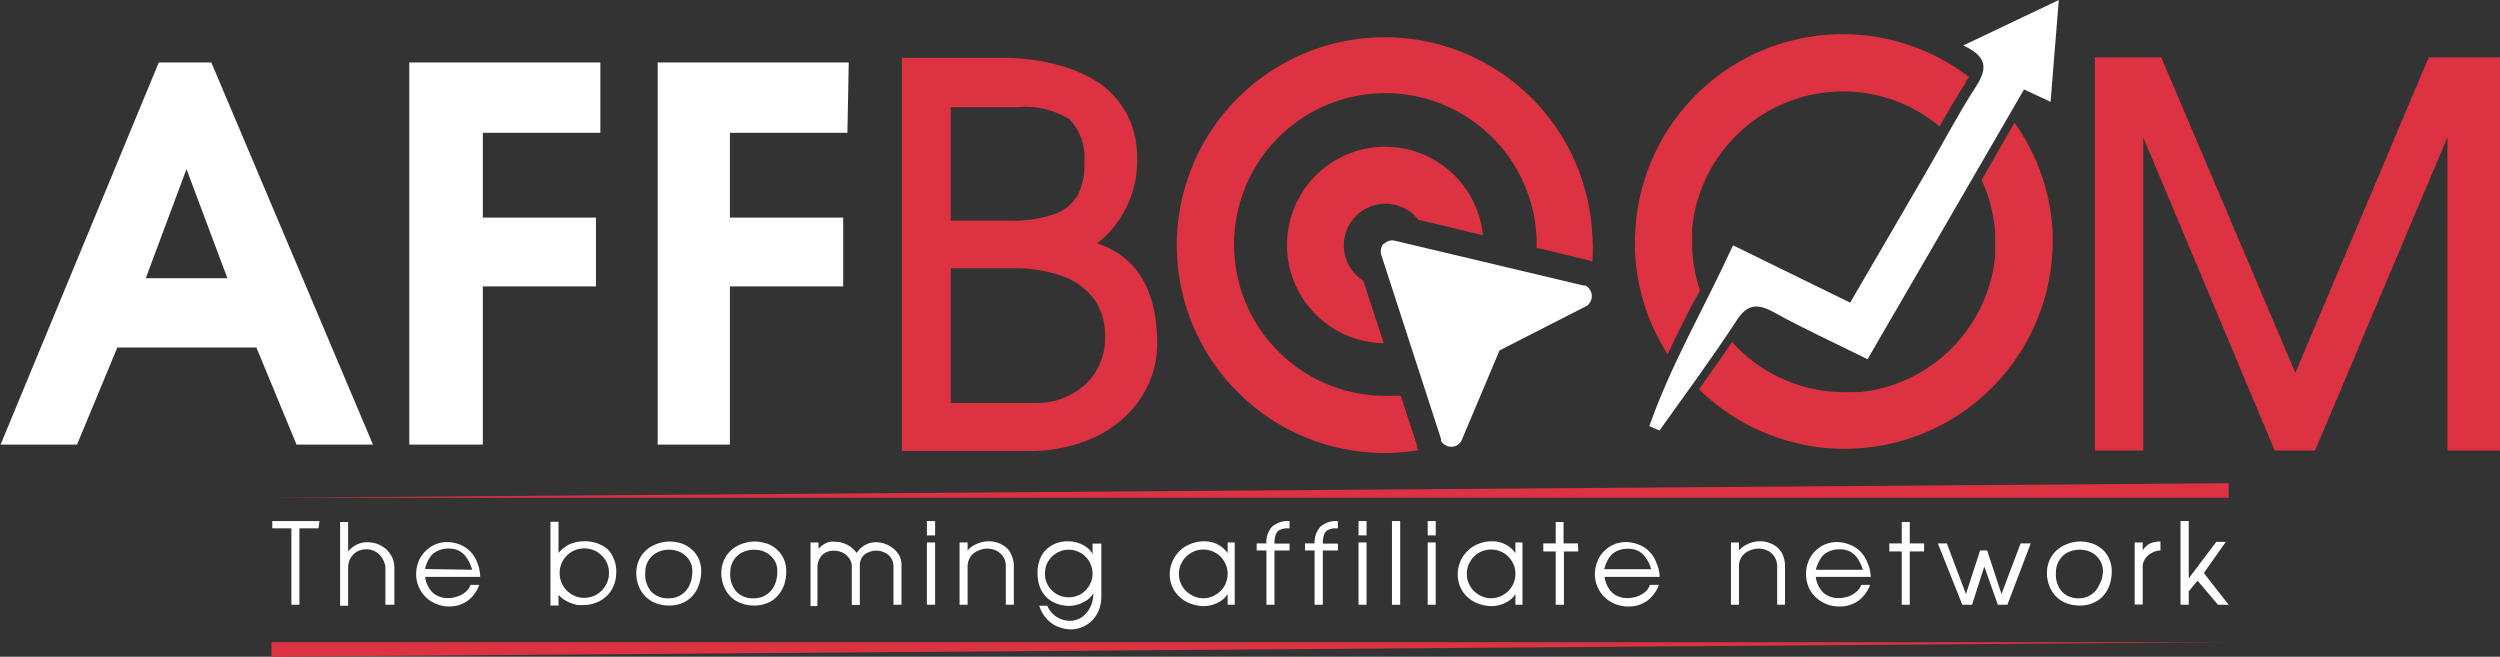 <svg xmlns="http://www.w3.org/2000/svg" id="Layer_1" data-name="Layer 1" viewBox="0 0 130.84 34.37"><rect x="0" y="0" width="130.84" height="34.37" fill="#333333" stroke="none"/><defs><style>      .cls-1 {        fill: #fff;      }      .cls-2 {        fill: #dc3241;      }    </style></defs><title>full hd_svg_logo</title><g><g><g><path class="cls-1" d="M26.25,160.46h-1v4h-.42v-4h-1v-.38h2.47Z" transform="translate(-9.58 -132.81)"></path><path class="cls-1" d="M30.22,164.46h-.47v-2a1.27,1.27,0,0,0-.2-.49,1,1,0,0,0-.34-.3.9.9,0,0,0-.46-.11,1,1,0,0,0-.49.12,1,1,0,0,0-.34.35,1,1,0,0,0-.12.48v2h-.42v-4.38h.42v1.54a1.35,1.35,0,0,1,.48-.37,1.17,1.17,0,0,1,.53-.11,1.48,1.48,0,0,1,.57.11,1.51,1.51,0,0,1,.45.29,1.66,1.66,0,0,1,.29.42,1.38,1.38,0,0,1,.1.49Z" transform="translate(-9.58 -132.81)"></path><path class="cls-1" d="M34.71,163H31.83a1.39,1.39,0,0,0,.4.83,1.15,1.15,0,0,0,.8.28,1.44,1.44,0,0,0,.51-.09,1.22,1.22,0,0,0,.43-.25.79.79,0,0,0,.23-.35h.46a1.72,1.72,0,0,1-.62.84,1.62,1.62,0,0,1-.95.29,1.78,1.78,0,0,1-.88-.23,1.65,1.65,0,0,1-.62-.61,1.67,1.67,0,0,1-.23-.85,1.83,1.83,0,0,1,.13-.68,1.67,1.67,0,0,1,.88-.88,1.52,1.52,0,0,1,.59-.12,1.83,1.83,0,0,1,.71.14,1.6,1.6,0,0,1,.91,1A1.9,1.9,0,0,1,34.71,163Zm-.42-.37A2.16,2.16,0,0,0,34,162a1.11,1.11,0,0,0-.39-.36,1.12,1.12,0,0,0-.53-.12,1.29,1.29,0,0,0-.62.13,1,1,0,0,0-.4.36,2,2,0,0,0-.24.58Z" transform="translate(-9.58 -132.81)"></path><path class="cls-1" d="M41.83,162.8a1.69,1.69,0,0,1-.14.68,1.45,1.45,0,0,1-.37.53,1.54,1.54,0,0,1-.54.34,1.63,1.63,0,0,1-.62.12,2.58,2.58,0,0,1-.38,0,2.11,2.11,0,0,1-.38-.12,1.74,1.74,0,0,1-.33-.18,1.47,1.47,0,0,1-.26-.23v.56h-.42v-4.38h.42v1.63a1.78,1.78,0,0,1,.57-.45,1.9,1.9,0,0,1,.72-.16,1.86,1.86,0,0,1,1.28.41A1.68,1.68,0,0,1,41.83,162.8Zm-.38,0a1.24,1.24,0,0,0-.17-.65,1.41,1.41,0,0,0-.47-.47,1.33,1.33,0,0,0-1.3,0,1.41,1.41,0,0,0-.47.47,1.34,1.34,0,0,0-.17.65,1.31,1.31,0,0,0,.17.65,1.25,1.25,0,0,0,.47.47,1.22,1.22,0,0,0,.65.18,1.44,1.44,0,0,0,.5-.1,1.31,1.31,0,0,0,.69-.7A1.18,1.18,0,0,0,41.45,162.77Z" transform="translate(-9.58 -132.81)"></path><path class="cls-1" d="M46.28,162.69a2.22,2.22,0,0,1-.13.75,1.63,1.63,0,0,1-.34.57,1.43,1.43,0,0,1-.52.36,1.68,1.68,0,0,1-.68.13,1.87,1.87,0,0,1-.9-.21,1.56,1.56,0,0,1-.61-.61,1.87,1.87,0,0,1-.22-.9,1.7,1.7,0,0,1,.23-.83,1.61,1.61,0,0,1,.63-.58,2,2,0,0,1,.91-.22,2.21,2.21,0,0,1,.65.12,1.65,1.65,0,0,1,.52.33,1.39,1.39,0,0,1,.34.49A1.53,1.53,0,0,1,46.28,162.69Zm-.47,0a1,1,0,0,0-.16-.57,1.21,1.21,0,0,0-.44-.4,1.33,1.33,0,0,0-.6-.14,1.36,1.36,0,0,0-.65.15,1.1,1.1,0,0,0-.45.43,1.17,1.17,0,0,0-.16.62,1.39,1.39,0,0,0,.32,1,1.2,1.2,0,0,0,.94.34,1.1,1.1,0,0,0,.62-.18,1.22,1.22,0,0,0,.43-.49A1.66,1.66,0,0,0,45.81,162.69Z" transform="translate(-9.58 -132.81)"></path><path class="cls-1" d="M50.73,162.69a2.23,2.23,0,0,1-.12.75,1.65,1.65,0,0,1-.35.57,1.35,1.35,0,0,1-.52.36,1.68,1.68,0,0,1-.68.13,1.87,1.87,0,0,1-.9-.21,1.56,1.56,0,0,1-.61-.61,1.87,1.87,0,0,1-.22-.9,1.7,1.7,0,0,1,.23-.83,1.61,1.61,0,0,1,.63-.58,2,2,0,0,1,.91-.22,2.21,2.21,0,0,1,.65.12,1.54,1.54,0,0,1,.52.33,1.39,1.39,0,0,1,.34.49A1.53,1.53,0,0,1,50.73,162.69Zm-.47,0a1,1,0,0,0-.16-.57,1.21,1.21,0,0,0-.44-.4,1.33,1.33,0,0,0-.6-.14,1.38,1.38,0,0,0-.65.15,1.15,1.15,0,0,0-.61,1.05,1.39,1.39,0,0,0,.32,1,1.2,1.2,0,0,0,.94.34,1.1,1.1,0,0,0,.62-.18,1.22,1.22,0,0,0,.43-.49A1.66,1.66,0,0,0,50.26,162.69Z" transform="translate(-9.58 -132.81)"></path><path class="cls-1" d="M56.76,164.46h-.42v-2a.76.76,0,0,0-.26-.6,1,1,0,0,0-1.08-.13.67.67,0,0,0-.31.26.7.7,0,0,0-.11.38v2.1h-.42v-2.1A.79.79,0,0,0,54,162a.86.86,0,0,0-.33-.27,1,1,0,0,0-.45-.1.84.84,0,0,0-.45.11.72.72,0,0,0-.3.32,1,1,0,0,0-.11.47v2H52V161.2h.42v.33a1.38,1.38,0,0,1,.27-.23,1,1,0,0,1,.3-.13,1.22,1.22,0,0,1,.34,0,1.12,1.12,0,0,1,.4.07,1.38,1.38,0,0,1,.38.2,1.82,1.82,0,0,1,.31.31,1.16,1.16,0,0,1,1-.56,1.43,1.43,0,0,1,1.16.59,1,1,0,0,1,.18.58Z" transform="translate(-9.58 -132.81)"></path><path class="cls-1" d="M58.52,160.83h-.43v-.75h.43Zm0,3.63h-.43V161.2h.43Z" transform="translate(-9.58 -132.81)"></path><path class="cls-1" d="M62.64,164.46h-.42v-2a1,1,0,0,0-.07-.39.86.86,0,0,0-.21-.29.89.89,0,0,0-.31-.19,1.17,1.17,0,0,0-.38-.07,1.25,1.25,0,0,0-.52.13.83.83,0,0,0-.37.32.91.91,0,0,0-.14.49v2H59.8V161.2h.42v.42a1.26,1.26,0,0,1,.31-.26,1.61,1.61,0,0,1,.38-.16,1.42,1.42,0,0,1,.42-.06,1.35,1.35,0,0,1,.53.1,1.29,1.29,0,0,1,.42.26,1.11,1.11,0,0,1,.26.42,1.32,1.32,0,0,1,.1.53Z" transform="translate(-9.58 -132.81)"></path><path class="cls-1" d="M67.22,164a2.09,2.09,0,0,1-.12.72,1.73,1.73,0,0,1-.35.55,1.5,1.5,0,0,1-.51.35,1.69,1.69,0,0,1-.63.13,1.89,1.89,0,0,1-.71-.16,1.57,1.57,0,0,1-.58-.44,1.74,1.74,0,0,1-.35-.64h.42a1.28,1.28,0,0,0,1.19.79,1.11,1.11,0,0,0,.66-.22,1.37,1.37,0,0,0,.42-.54,1.63,1.63,0,0,0,.14-.68,1.14,1.14,0,0,1-.49.45,1.59,1.59,0,0,1-.8.21,2,2,0,0,1-.66-.13,1.51,1.51,0,0,1-.52-.34,1.64,1.64,0,0,1-.34-.55,2.19,2.19,0,0,1-.11-.7,1.92,1.92,0,0,1,.2-.89,1.42,1.42,0,0,1,.57-.57,1.66,1.66,0,0,1,.82-.2,1.86,1.86,0,0,1,.42.05,2,2,0,0,1,.37.14,1.61,1.61,0,0,1,.3.21,1.05,1.05,0,0,1,.2.27v-.55h.46Zm-.46-1.17a1.12,1.12,0,0,0-.1-.48,1.2,1.2,0,0,0-.26-.4,1.18,1.18,0,0,0-.4-.27,1.16,1.16,0,0,0-.49-.1,1.12,1.12,0,0,0-.48.1,1.31,1.31,0,0,0-.4.26,1.56,1.56,0,0,0-.27.4,1.37,1.37,0,0,0-.09.49,1.19,1.19,0,0,0,.16.62,1.35,1.35,0,0,0,.46.46,1.3,1.3,0,0,0,1.25,0,1.32,1.32,0,0,0,.45-.46A1.2,1.2,0,0,0,66.76,162.82Z" transform="translate(-9.58 -132.81)"></path><path class="cls-1" d="M74.2,164.46h-.37v-.56a1.25,1.25,0,0,1-.53.46,1.63,1.63,0,0,1-.73.17,2.05,2.05,0,0,1-.89-.22,1.73,1.73,0,0,1-.64-.59,1.58,1.58,0,0,1-.24-.85,1.72,1.72,0,0,1,.14-.68,1.87,1.87,0,0,1,.39-.56,1.66,1.66,0,0,1,.58-.36,1.75,1.75,0,0,1,.68-.13,1.51,1.51,0,0,1,.71.16,1.46,1.46,0,0,1,.53.46v-.56h.37Zm-.37-1.62a1.24,1.24,0,0,0-.17-.63,1.18,1.18,0,0,0-.47-.47,1.24,1.24,0,0,0-.63-.17,1.3,1.3,0,0,0-.64.17,1.28,1.28,0,0,0-.64,1.1,1.24,1.24,0,0,0,.64,1.1,1.21,1.21,0,0,0,.64.18,1.16,1.16,0,0,0,.63-.18,1.22,1.22,0,0,0,.47-.46A1.3,1.3,0,0,0,73.83,162.84Z" transform="translate(-9.58 -132.81)"></path><path class="cls-1" d="M77.07,161.62h-.79v2.84h-.42v-2.84h-.51v-.37h.51a1.17,1.17,0,0,1,.3-.88,1.27,1.27,0,0,1,.91-.29v.38h-.15a1,1,0,0,0-.38.09.48.48,0,0,0-.2.26,1.36,1.36,0,0,0-.06.45h.79Z" transform="translate(-9.58 -132.81)"></path><path class="cls-1" d="M79.6,161.62h-.79v2.84h-.43v-2.84h-.5v-.37h.5a1.22,1.22,0,0,1,.31-.88,1.27,1.27,0,0,1,.91-.29v.38h-.15a.92.92,0,0,0-.38.09.48.48,0,0,0-.2.26,1.36,1.36,0,0,0-.06.45h.79Z" transform="translate(-9.58 -132.81)"></path><path class="cls-1" d="M81.1,160.83h-.42v-.75h.42Zm0,3.63h-.42V161.2h.42Z" transform="translate(-9.58 -132.81)"></path><path class="cls-1" d="M82.86,164.46h-.43v-4.38h.43Z" transform="translate(-9.58 -132.81)"></path><path class="cls-1" d="M84.72,160.83H84.3v-.75h.42Zm0,3.63H84.3V161.2h.42Z" transform="translate(-9.58 -132.81)"></path><path class="cls-1" d="M89.26,164.46h-.37v-.56a1.2,1.2,0,0,1-.53.46,1.59,1.59,0,0,1-.72.17,2.06,2.06,0,0,1-.9-.22,1.73,1.73,0,0,1-.64-.59,1.71,1.71,0,0,1,.3-2.09,1.54,1.54,0,0,1,.57-.36,1.79,1.79,0,0,1,.68-.13,1.51,1.51,0,0,1,.71.16,1.39,1.39,0,0,1,.53.46v-.56h.37Zm-.37-1.62a1.15,1.15,0,0,0-.17-.63,1.22,1.22,0,0,0-.46-.47,1.29,1.29,0,0,0-1.28,0,1.22,1.22,0,0,0-.46.47,1.15,1.15,0,0,0-.17.63,1.2,1.2,0,0,0,.17.64,1.27,1.27,0,0,0,.46.46,1.23,1.23,0,0,0,1.28,0,1.27,1.27,0,0,0,.46-.46A1.2,1.2,0,0,0,88.89,162.84Z" transform="translate(-9.58 -132.81)"></path><path class="cls-1" d="M92.18,161.67h-.75v2.79H91v-2.79h-.65v-.42H91v-1.12h.41v1.12h.75Z" transform="translate(-9.58 -132.81)"></path><path class="cls-1" d="M96.44,163H93.56a1.39,1.39,0,0,0,.4.83,1.15,1.15,0,0,0,.8.28,1.54,1.54,0,0,0,.52-.09,1.27,1.27,0,0,0,.42-.25.79.79,0,0,0,.23-.35h.47a1.86,1.86,0,0,1-.62.84,1.67,1.67,0,0,1-1,.29,1.78,1.78,0,0,1-.88-.23,1.65,1.65,0,0,1-.62-.61,1.7,1.7,0,0,1-.09-1.53,1.4,1.4,0,0,1,.35-.53,1.54,1.54,0,0,1,.52-.35,1.52,1.52,0,0,1,.59-.12,1.83,1.83,0,0,1,.71.14,1.41,1.41,0,0,1,.55.37,1.5,1.5,0,0,1,.36.58A1.9,1.9,0,0,1,96.44,163ZM96,162.6a2.16,2.16,0,0,0-.28-.59,1.11,1.11,0,0,0-.39-.36,1.12,1.12,0,0,0-.53-.12,1.29,1.29,0,0,0-.62.13,1,1,0,0,0-.4.36,2,2,0,0,0-.24.58Z" transform="translate(-9.58 -132.81)"></path><path class="cls-1" d="M103,164.46h-.41v-2a.94.94,0,0,0-.28-.68.89.89,0,0,0-.31-.19,1.22,1.22,0,0,0-.38-.07,1.29,1.29,0,0,0-.53.13.88.88,0,0,0-.37.32.9.9,0,0,0-.13.49v2h-.42V161.2h.42v.42a1.1,1.1,0,0,1,.31-.26,1.56,1.56,0,0,1,.79-.22,1.32,1.32,0,0,1,.53.1,1.11,1.11,0,0,1,.42.26,1,1,0,0,1,.27.42,1.51,1.51,0,0,1,.09.53Z" transform="translate(-9.58 -132.81)"></path><path class="cls-1" d="M107.49,163h-2.88a1.39,1.39,0,0,0,.4.83,1.17,1.17,0,0,0,.8.28,1.54,1.54,0,0,0,.52-.09,1.27,1.27,0,0,0,.42-.25.82.82,0,0,0,.24-.35h.46a1.79,1.79,0,0,1-.62.84,1.66,1.66,0,0,1-1,.29,1.72,1.72,0,0,1-.88-.23,1.68,1.68,0,0,1-.63-.61,1.79,1.79,0,0,1-.09-1.53,1.53,1.53,0,0,1,.35-.53,1.64,1.64,0,0,1,.52-.35,1.53,1.53,0,0,1,.6-.12,1.78,1.78,0,0,1,.7.14,1.52,1.52,0,0,1,.56.37,1.78,1.78,0,0,1,.36.58A2.11,2.11,0,0,1,107.49,163Zm-.41-.37a2.49,2.49,0,0,0-.28-.59,1.11,1.11,0,0,0-.39-.36,1.13,1.13,0,0,0-.54-.12,1.25,1.25,0,0,0-.61.13.93.93,0,0,0-.4.36,2.24,2.24,0,0,0-.25.58Z" transform="translate(-9.58 -132.81)"></path><path class="cls-1" d="M110.28,161.67h-.75v2.79h-.42v-2.79h-.65v-.42h.65v-1.12h.42v1.12h.75Z" transform="translate(-9.58 -132.81)"></path><path class="cls-1" d="M115.86,161.25l-1.22,3.21h-.5l-.71-2-.64,2h-.51L111,161.25h.47l1,2.65.74-2.28h.37l.75,2.28,1-2.65Z" transform="translate(-9.58 -132.81)"></path><path class="cls-1" d="M120.1,162.69a2.23,2.23,0,0,1-.12.75,1.63,1.63,0,0,1-.34.57,1.39,1.39,0,0,1-.53.36,1.63,1.63,0,0,1-.67.13,1.88,1.88,0,0,1-.91-.21,1.53,1.53,0,0,1-.6-.61,1.77,1.77,0,0,1-.22-.9,1.56,1.56,0,0,1,.86-1.41,1.94,1.94,0,0,1,.91-.22,2.27,2.27,0,0,1,.65.12,1.65,1.65,0,0,1,.52.33,1.37,1.37,0,0,1,.33.49A1.53,1.53,0,0,1,120.1,162.69Zm-.46,0a1.06,1.06,0,0,0-.17-.57,1.11,1.11,0,0,0-.43-.4,1.37,1.37,0,0,0-.61-.14,1.38,1.38,0,0,0-.65.15,1.14,1.14,0,0,0-.44.43,1.17,1.17,0,0,0-.16.62,1.34,1.34,0,0,0,.32,1,1.19,1.19,0,0,0,.93.34,1.13,1.13,0,0,0,1-.67A1.53,1.53,0,0,0,119.64,162.69Z" transform="translate(-9.58 -132.81)"></path><path class="cls-1" d="M122.65,161.62a.91.91,0,0,0-.44.12,1,1,0,0,0-.36.31.76.76,0,0,0-.13.4v2h-.42V161.2h.42v.42a1,1,0,0,1,.37-.36,1.33,1.33,0,0,1,.56-.11Z" transform="translate(-9.58 -132.81)"></path><path class="cls-1" d="M126.22,164.46h-.56l-1.07-1.26-.46.56v.7h-.43v-4.38h.43v3l1.44-1.91h.5l-1.15,1.63Z" transform="translate(-9.58 -132.81)"></path></g><polygon class="cls-2" points="116.64 26.05 14.21 26.05 116.64 25.29 116.64 26.05"></polygon><polygon class="cls-2" points="14.21 33.61 116.64 33.61 14.21 34.37 14.21 33.61"></polygon></g><g><path class="cls-1" d="M29.1,156.08h-4L23,151H15.72l-2.11,5.08h-4l8.28-20h2.75Zm-7.62-8.71-2.14-5.71-2.13,5.71Z" transform="translate(-9.58 -132.81)"></path><path class="cls-1" d="M41,139.76H34.85v4.44h5.92v3.6H34.85v8.28H31v-20H41Z" transform="translate(-9.58 -132.81)"></path><path class="cls-1" d="M53.93,139.76H47.78v4.44h5.93v3.6H47.78v8.28H44v-20h10Z" transform="translate(-9.58 -132.81)"></path><g><path class="cls-2" d="M67,145.55A5.49,5.49,0,0,0,69.09,141a4.73,4.73,0,0,0-.49-2.13,4.64,4.64,0,0,0-1.39-1.64,7.06,7.06,0,0,0-2.19-1,10.4,10.4,0,0,0-2.83-.39H56.78v20.57h6.69a7.9,7.9,0,0,0,3.36-.7,5.86,5.86,0,0,0,2.41-2,5.1,5.1,0,0,0,.9-2.92h0C70.14,148,69.08,146.22,67,145.55Zm-7.66,1.3h3.29a7.29,7.29,0,0,1,2.55.41,3.54,3.54,0,0,1,1.64,1.18,3.17,3.17,0,0,1,.59,1.91,3.27,3.27,0,0,1-1,2.55,3.77,3.77,0,0,1-2.7,1H59.34ZM66,143a2.27,2.27,0,0,1-1.19,1,6.74,6.74,0,0,1-2.35.36H59.34v-5.94h3.49a4.42,4.42,0,0,1,2.72.63,2.87,2.87,0,0,1,.78,2.24A3.5,3.5,0,0,1,66,143Z" transform="translate(-9.58 -132.81)"></path><polygon class="cls-2" points="127.11 3 120.13 19.51 113.11 3 109.64 3 109.64 23.58 112.17 23.58 112.17 7.19 119.05 23.58 121.16 23.58 128.09 7.18 128.09 23.58 130.84 23.58 130.84 3 127.11 3"></polygon></g><path class="cls-1" d="M82,145.55h0a.64.64,0,0,0-.14.57L85,155.79a.3.3,0,0,0,0,.1.63.63,0,0,0,.58.3.61.61,0,0,0,.48-.3s2-4.74,2-4.74h0l4.58-2.34a.63.63,0,0,0-.09-1.06l-.11,0-9.89-2.35a.61.61,0,0,0-.55.19" transform="translate(-9.58 -132.81)"></path><path class="cls-2" d="M83.76,156.19l-.07-.23c-.3-.9-.56-1.71-.8-2.44l-.49,0A7.92,7.92,0,1,1,90,145.31c0,.16,0,.32,0,.47l2.75.66.17.05a9.37,9.37,0,0,0,0-1.3,10.88,10.88,0,1,0-10.43,11.32,11.17,11.17,0,0,0,1.31-.14,1.71,1.71,0,0,1-.07-.18" transform="translate(-9.58 -132.81)"></path><path class="cls-2" d="M83.81,144.31l3.38.81A5.14,5.14,0,1,0,82,150.77c-.54-1.65-.87-2.66-1.08-3.28a2.18,2.18,0,1,1,2.89-3.18" transform="translate(-9.58 -132.81)"></path><path class="cls-2" d="M98.55,148a7.87,7.87,0,0,1-.41-2.19c0-.21,0-.42,0-.62l0-.42a7.94,7.94,0,0,1,8.64-7.14,7.85,7.85,0,0,1,4.31,1.8c.44-.77.89-1.56,1.38-2.31,0-.09.11-.18.16-.28a10.87,10.87,0,0,0-17.48,8.61v.36h0a.49.49,0,0,1,0,.12,10.78,10.78,0,0,0,1.71,5.42c.42-.9.87-1.79,1.31-2.66C98.32,148.45,98.43,148.22,98.55,148Z" transform="translate(-9.58 -132.81)"></path><path class="cls-2" d="M114,145v0c0,.09,0,.17,0,.26v.21c0,.24,0,.49,0,.73a7.94,7.94,0,0,1-7.07,7.13v0c-.16,0-.32,0-.49,0a7.91,7.91,0,0,1-6.21-2.62c-.57.83-1.15,1.66-1.73,2.47a10.87,10.87,0,0,0,5.32,2.87v0a9,9,0,0,0,1.28.2,10.89,10.89,0,0,0,11.91-10.94V145a10.81,10.81,0,0,0-2-5.77l-1.72,3A7.87,7.87,0,0,1,114,145Z" transform="translate(-9.58 -132.81)"></path><path class="cls-1" d="M95.9,155.11c1.14-3.25,2.9-6.23,4.38-9.46l6.13,3c1.42-2.44,2.79-4.78,4.15-7.13.79-1.37,1.53-2.78,2.39-4.11.57-.88.78-1.58-.62-2.22l5-2.38c-.15,1.86-.29,3.53-.43,5.33l-1.39-.65c-2.72,4.69-5.42,9.36-8.19,14.12-1.69-.84-3.32-1.58-4.89-2.45-.9-.5-1.44-.43-2,.48-1.27,1.94-2.65,3.81-4,5.7Z" transform="translate(-9.58 -132.81)"></path></g></g></svg>